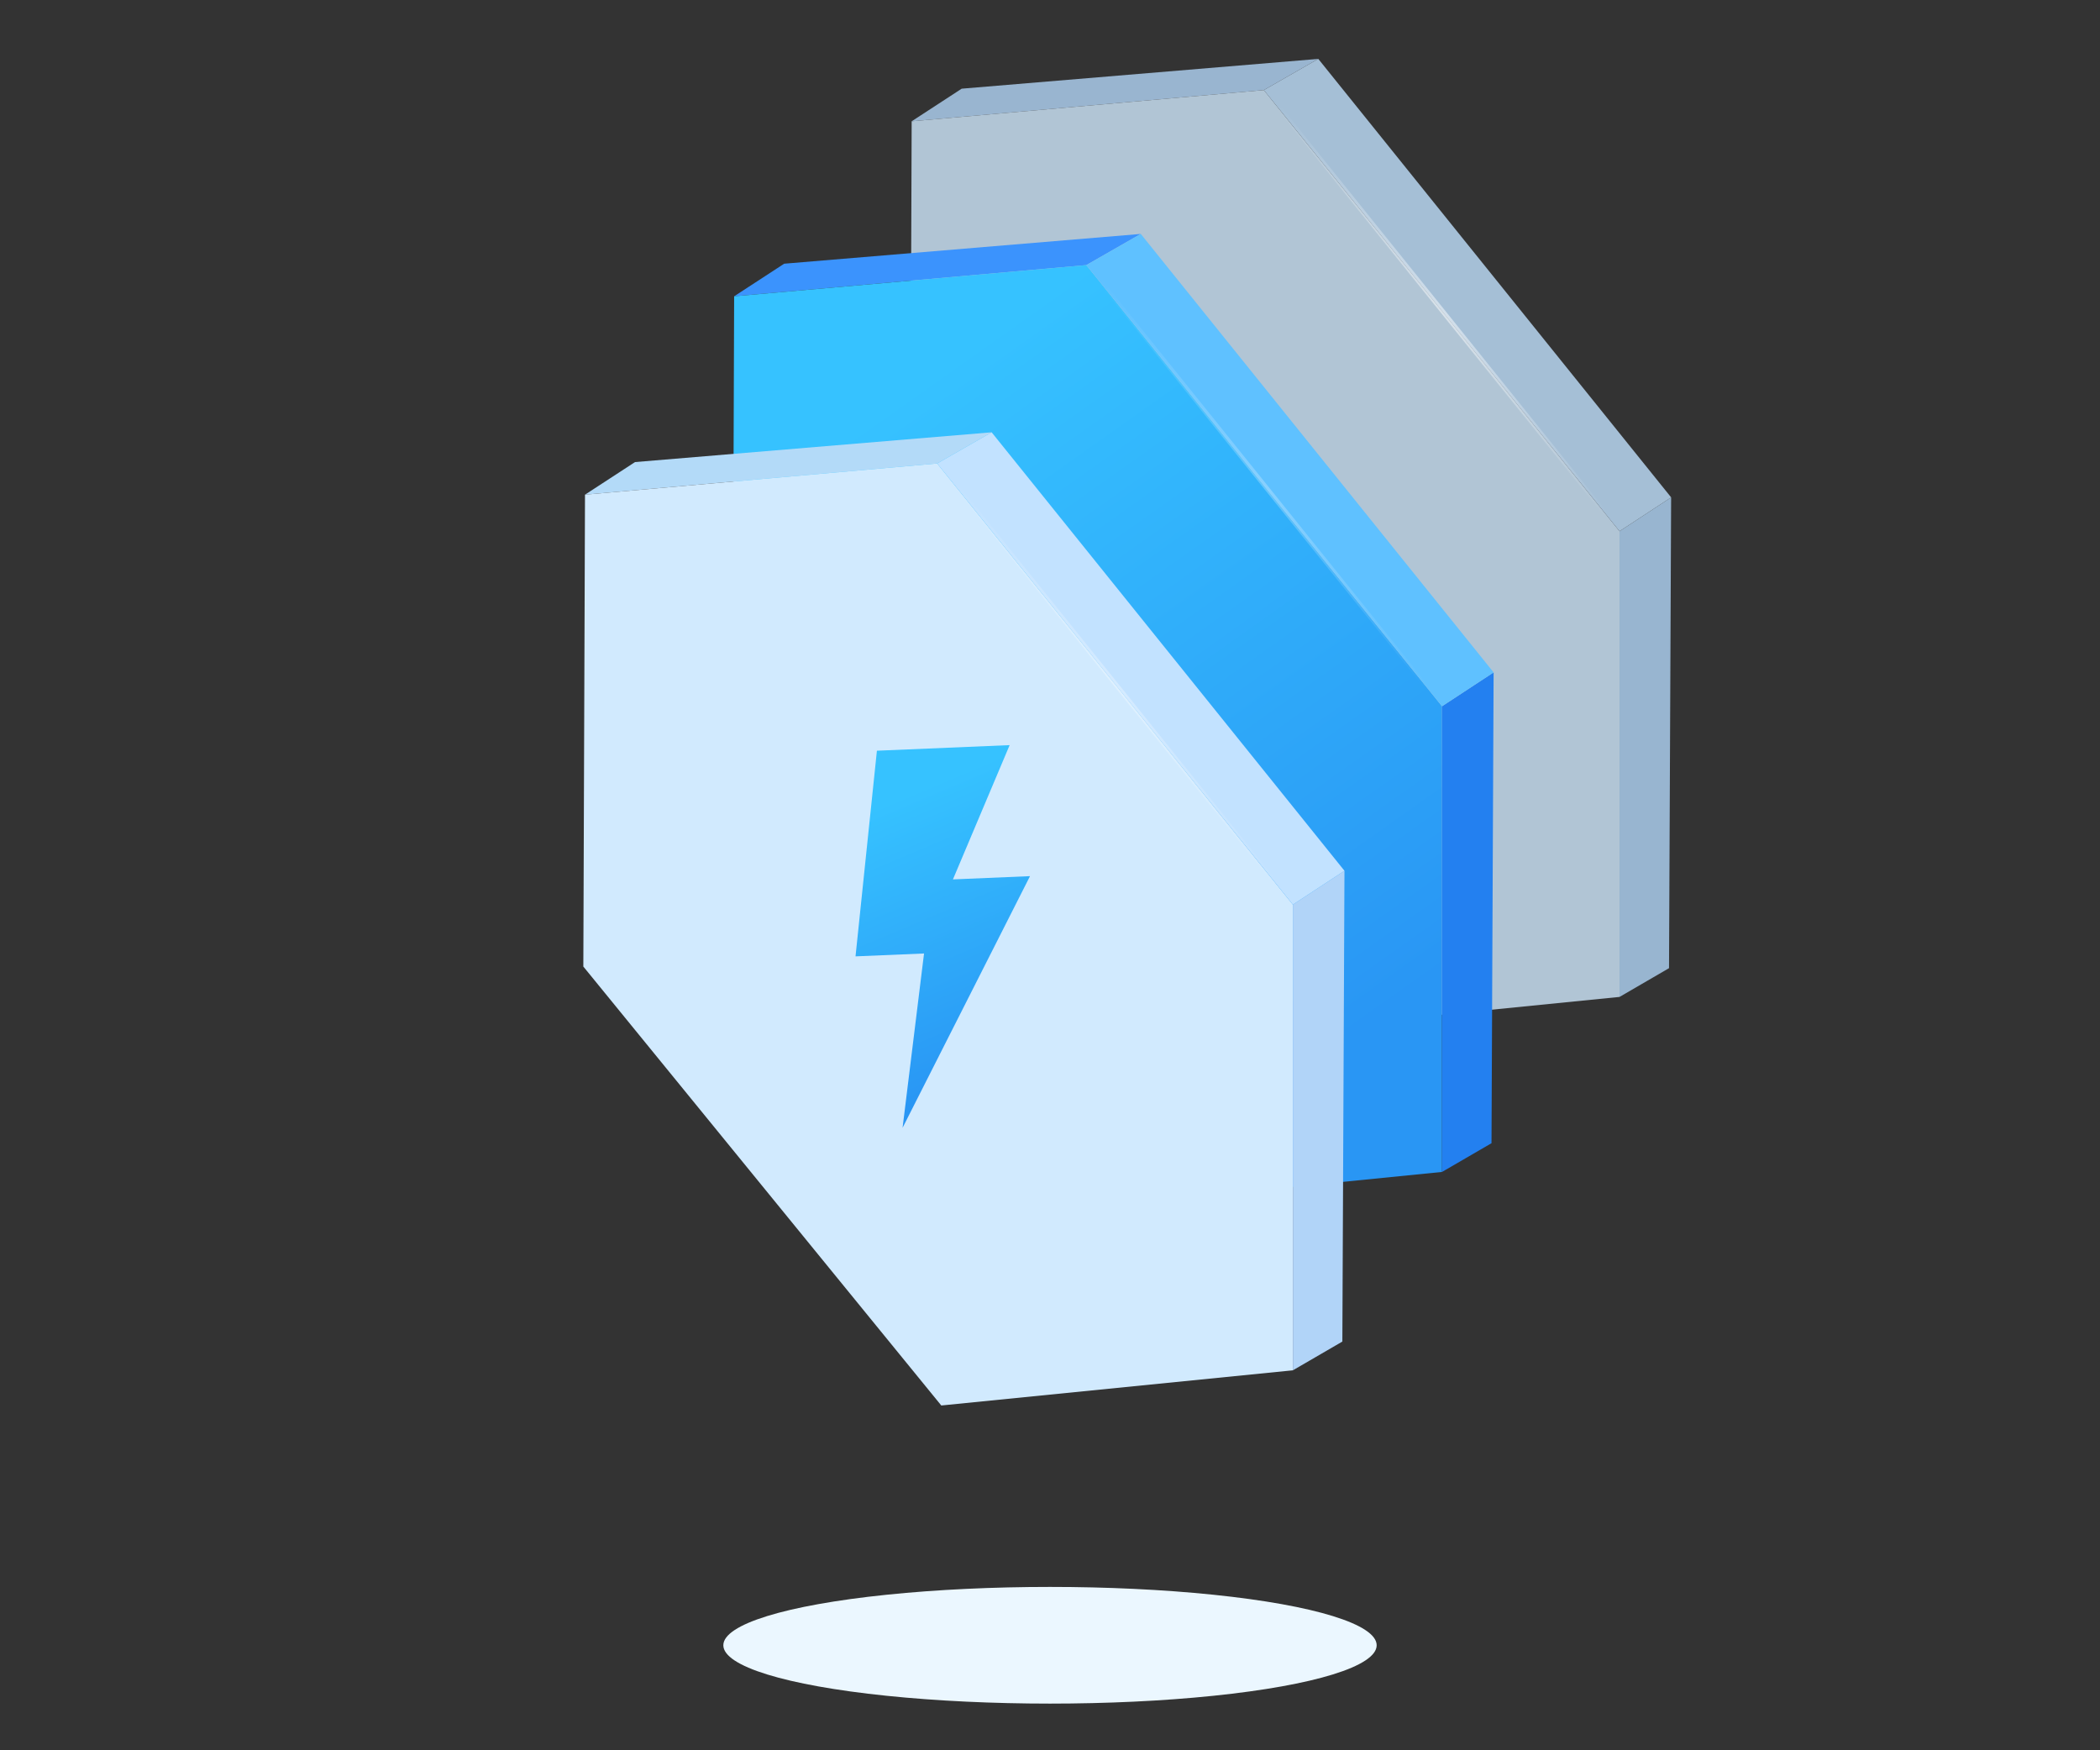 <?xml version="1.0" encoding="UTF-8"?>
<svg width="180px" height="150px" viewBox="0 0 180 150" version="1.1" xmlns="http://www.w3.org/2000/svg" xmlns:xlink="http://www.w3.org/1999/xlink">
    <rect x="0" y="0" width="180" height="150" fill="#333333" stroke="none"/>
    <title>ic_勒索病毒防护</title>
    <defs>
        <linearGradient x1="15.002%" y1="-3.908%" x2="85.172%" y2="104.02%" id="linearGradient-1">
            <stop stop-color="#FFFFFF" stop-opacity="0" offset="0%"></stop>
            <stop stop-color="#FFFFFF" stop-opacity="0.507" offset="51.083%"></stop>
            <stop stop-color="#FFFFFF" stop-opacity="0" offset="100%"></stop>
        </linearGradient>
        <linearGradient x1="31.015%" y1="10.334%" x2="72.603%" y2="89.37%" id="linearGradient-2">
            <stop stop-color="#36C2FF" offset="0%"></stop>
            <stop stop-color="#2996F4" offset="100%"></stop>
        </linearGradient>
        <linearGradient x1="43.045%" y1="10.334%" x2="58.281%" y2="89.37%" id="linearGradient-3">
            <stop stop-color="#36C2FF" offset="0%"></stop>
            <stop stop-color="#2996F4" offset="100%"></stop>
        </linearGradient>
    </defs>
    <g id="C官网" stroke="none" stroke-width="1" fill="none" fill-rule="evenodd">
        <g id="切图" transform="translate(-1701, -437)">
            <g id="ic_勒索病毒防护" transform="translate(1701, 437)">
                <rect id="矩形备份-4" opacity="0.4" x="0" y="0" width="180" height="150"></rect>
                <ellipse id="椭圆形" fill="#EBF7FF" cx="90" cy="141" rx="28" ry="5"></ellipse>
                <g id="编组-12" transform="translate(50, 5)">
                    <g id="编组-3" transform="translate(28, 0)">
                        <g id="编组备份" opacity="0.8" fill-rule="nonzero">
                            <polygon id="路径" fill="#B3D6F8" points="0.143 5.393 4.431 2.6 34.997 0.048 30.329 2.72"></polygon>
                            <polygon id="路径" fill="#D1EAFE" points="60.817 40.527 60.817 80.437 30.682 83.451 0 45.834 0.143 5.393 30.329 2.72"></polygon>
                            <polygon id="路径" fill="#B1D6F8" points="60.817 40.527 65.24 37.626 65.059 77.973 60.817 80.437"></polygon>
                            <polygon id="路径" fill="#C2E2FF" points="30.329 2.72 34.997 0.048 65.24 37.626 60.817 40.527"></polygon>
                        </g>
                        <line x1="30.408" y1="2.72" x2="60.817" y2="40.527" id="路径-15备份" stroke="url(#linearGradient-1)" stroke-width="0.4"></line>
                    </g>
                    <g id="编组备份-6" transform="translate(12.784, 15)">
                        <polygon id="路径" fill="#3B93FD" fill-rule="nonzero" points="0.143 5.393 4.431 2.6 34.997 0.048 30.329 2.72"></polygon>
                        <polygon id="路径" fill="url(#linearGradient-2)" fill-rule="nonzero" points="60.817 40.527 60.817 80.437 30.682 83.451 0 45.834 0.143 5.393 30.329 2.72"></polygon>
                        <polygon id="路径" fill="#2380F0" fill-rule="nonzero" points="60.817 40.527 65.24 37.626 65.059 77.973 60.817 80.437"></polygon>
                        <polygon id="路径" fill="#5FC1FF" fill-rule="nonzero" points="30.329 2.72 34.997 0.048 65.24 37.626 60.817 40.527"></polygon>
                        <line x1="30.408" y1="2.72" x2="60.817" y2="40.527" id="路径-15" stroke="url(#linearGradient-1)" stroke-width="0.4" opacity="0.5"></line>
                    </g>
                    <g id="编组" transform="translate(0, 32)" fill-rule="nonzero">
                        <polygon id="路径" fill="#B3DAF8" points="0.143 5.393 4.431 2.6 34.997 0.048 30.329 2.72"></polygon>
                        <polygon id="路径" fill="#D1EAFE" points="60.817 40.527 60.817 80.437 30.682 83.451 0 45.834 0.143 5.393 30.329 2.72"></polygon>
                        <polygon id="路径" fill="url(#linearGradient-3)" points="31.68 38.365 38.286 38.086 27.363 59.654 29.203 44.714 23.331 44.961 25.164 27.336 36.541 26.857"></polygon>
                        <polygon id="路径" fill="#B1D4F8" points="60.817 40.527 65.24 37.626 65.059 77.973 60.817 80.437"></polygon>
                        <polygon id="路径" fill="#C2E2FF" points="30.329 2.72 34.997 0.048 65.24 37.626 60.817 40.527"></polygon>
                    </g>
                    <line x1="30.408" y1="34.72" x2="60.817" y2="72.527" id="路径-15" stroke="url(#linearGradient-1)" stroke-width="0.4" opacity="0.6"></line>
                </g>
            </g>
        </g>
    </g>
</svg>